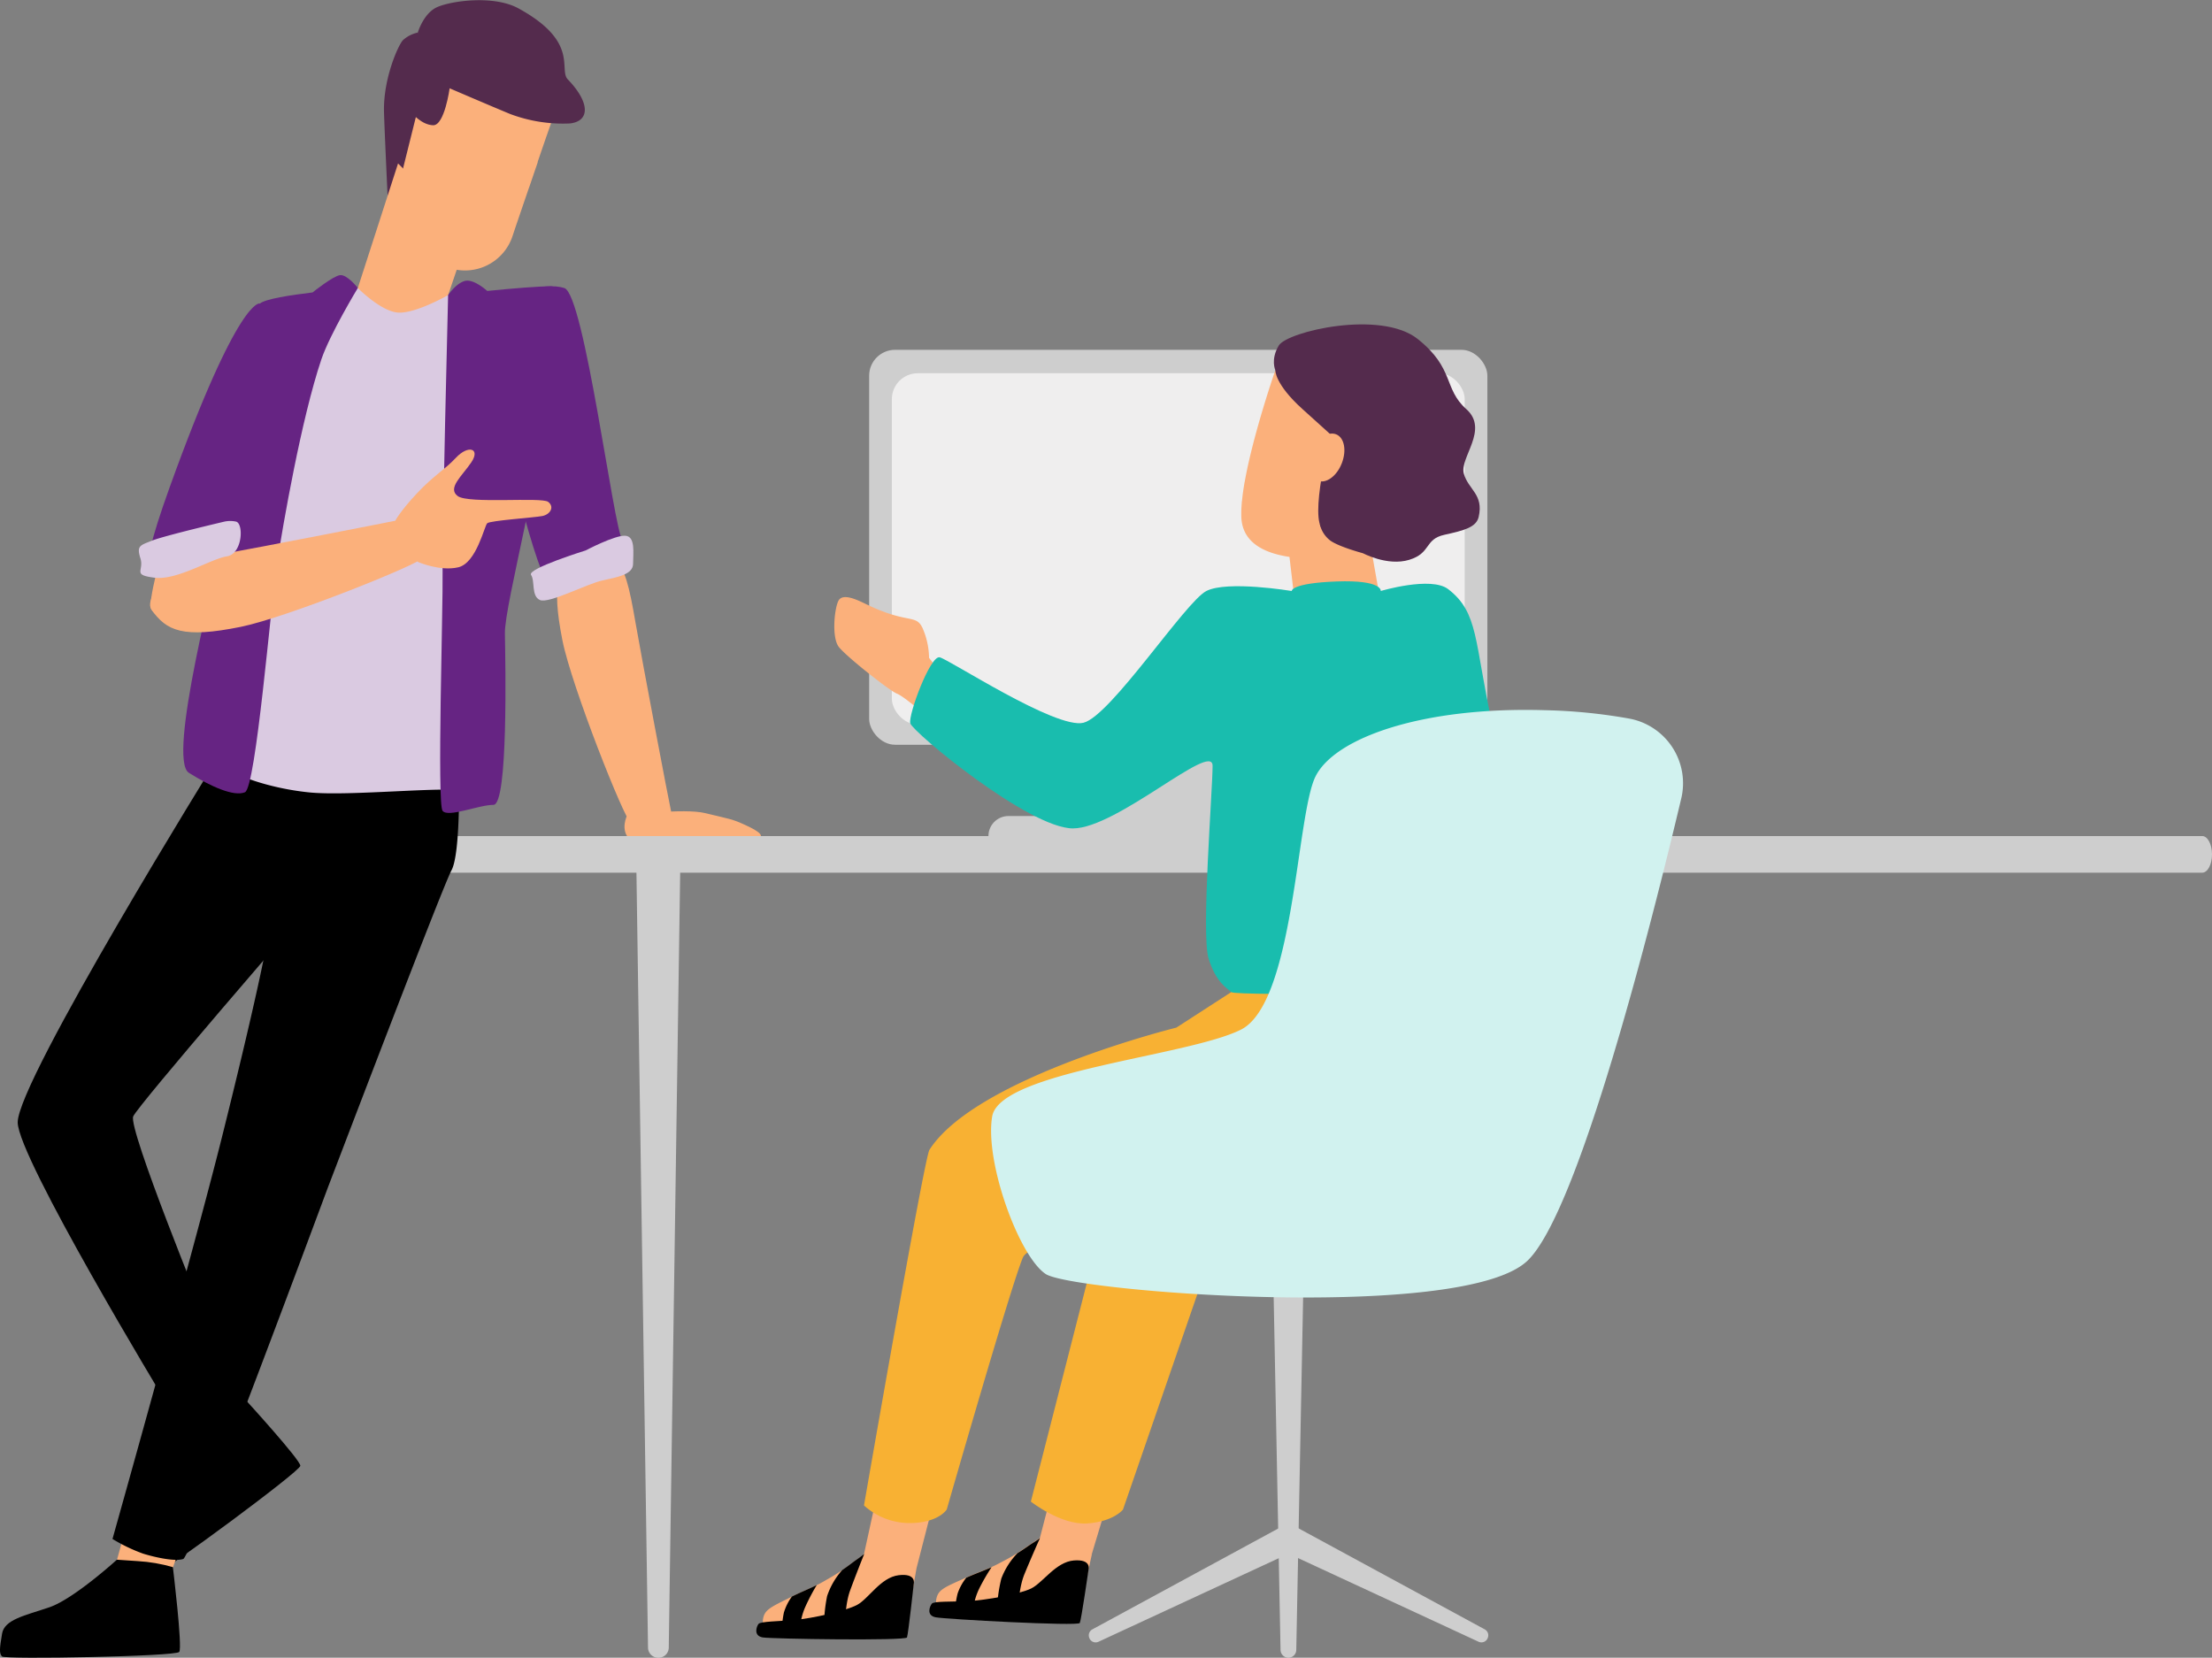 <svg xmlns="http://www.w3.org/2000/svg" xmlns:xlink="http://www.w3.org/1999/xlink" viewBox="0 0 552.37 413.99"><rect x="0" y="0" width="552.37" height="413.99" fill="#808080" stroke="none"/><defs><style>.cls-1{fill:none;}.cls-2{fill:#cecece;}.cls-3{fill:#efeeee;}.cls-4{fill:#fbb07b;}.cls-5{fill:#f8b133;}.cls-6{clip-path:url(#clip-path);}.cls-7{fill:#542b4d;}.cls-8{fill:#dacae1;}.cls-9{fill:#662483;}.cls-10{clip-path:url(#clip-path-2);}.cls-11{fill:#19bdae;}.cls-12{fill:#d1f2ef;}</style><clipPath id="clip-path"><path class="cls-1" d="M61.42,349.7a39.32,39.32,0,0,0-8,3.83l-4.46,2.73s-3.1,14.22-6.89,19.45-7.41,9-5.81,12.23,2.21,4.46,3.28,4.63S74.93,367.48,75,366.06,61.42,349.7,61.42,349.7Z"/></clipPath><clipPath id="clip-path-2"><path class="cls-1" d="M43.17,391.37a39.57,39.57,0,0,0-8.77-1.51l-5.21-.35s-10.75,9.8-16.86,11.88S1.1,404.42.51,408s-.77,4.92,0,5.68,43.4,0,44.25-1.14S43.17,391.37,43.17,391.37Z"/></clipPath></defs><g id="Capa_2" data-name="Capa 2"><g id="Layer_2" data-name="Layer 2"><polygon class="cls-2" points="315.59 208.79 272.87 208.79 282.87 153.29 305.59 153.29 315.59 208.79"/><rect class="cls-2" x="217.04" y="87.36" width="154.38" height="98.63" rx="6.47"/><rect class="cls-3" x="222.71" y="93.21" width="143.05" height="87.73" rx="6.47"/><path class="cls-4" d="M218.59,375.13l-2.84,13L213.42,394c1,3.74,8.76,3.09,11.73.63l3.74-3.08,4-15.55Z"/><path class="cls-4" d="M228.89,391.51l-2.42,13.77a2.64,2.64,0,0,1-2.6,2.18H193.13a2.64,2.64,0,0,1-2.61-3c.33-2.38,1.73-3,6.57-5.41l.67-.33c2.59-1.26,4.13-1.84,6.2-2.87l0,0c1-.48,2-1.07,3.36-1.86s2.2-1.35,3-1.87h0c1.71-1.15,2.49-1.84,3.67-2.65l0,0c1-.68,1.63-1.19,1.73-1.27h0a0,0,0,0,0,0,0l0,.11c-.12.47-.24,2.08,3.05,3.7C222.67,393.87,228.89,391.51,228.89,391.51Z"/><path d="M201.17,401.12a15.82,15.82,0,0,0-1.42,6.34h-4.5a23.77,23.77,0,0,1,.5-4.75,13.23,13.23,0,0,1,2-4c2.59-1.26,4.13-1.84,6.2-2.87A53.28,53.28,0,0,0,201.17,401.12Z"/><path d="M215.74,388.13v0l0,.11c-.33.82-2.1,5.26-3.45,8.95-1.5,4.08-1.25,10.25-1.25,10.25h-5.25a38.93,38.93,0,0,1,.75-8.84,18.61,18.61,0,0,1,3.8-6.53h0c1.71-1.15,2.49-1.84,3.67-2.65l0,0C215,388.72,215.64,388.21,215.74,388.13Z"/><path d="M228.18,395.54s.74-2.7-3.76-2.16-7.52,5.88-10.38,7.41-11.25,3.38-15.5,3.75-8.62.38-9.12,1-1.35,3,1.07,3.38,35.68.87,36,0S228.18,395.54,228.18,395.54Z"/><path class="cls-4" d="M263,371.26l-3.34,12.88-2.56,5.74c.81,3.77,8.63,3.43,11.71,1.09l3.85-2.93,4.63-15.39Z"/><path class="cls-4" d="M272.69,388l-3,13.66a2.64,2.64,0,0,1-2.68,2.08l-30.72-1.21a2.64,2.64,0,0,1-2.49-3.11c.42-2.36,1.85-2.93,6.78-5.14.23-.12.45-.21.68-.31,2.64-1.16,4.2-1.68,6.31-2.62l0,0c1-.44,2.06-1,3.43-1.73s2.25-1.26,3-1.75h0c1.75-1.08,2.56-1.74,3.77-2.51l0,0c1-.65,1.68-1.13,1.78-1.21h0a0,0,0,0,0,0,0,.8.8,0,0,1-.05.11c-.13.47-.32,2.07,2.91,3.82C266.38,390.15,272.69,388,272.69,388Z"/><path d="M244.61,396.55a16,16,0,0,0-1.67,6.28l-4.49-.17a23.79,23.79,0,0,1,.69-4.73A13.33,13.33,0,0,1,241.3,394c2.64-1.16,4.2-1.68,6.31-2.62A52,52,0,0,0,244.61,396.55Z"/><path d="M259.68,384.14v0a.8.8,0,0,1-.05.11c-.36.81-2.3,5.18-3.79,8.81-1.66,4-1.65,10.19-1.65,10.19l-5.25-.2a38.71,38.71,0,0,1,1.1-8.81,18.41,18.41,0,0,1,4.05-6.37h0c1.75-1.08,2.56-1.74,3.77-2.51l0,0C258.93,384.7,259.58,384.22,259.68,384.14Z"/><path d="M271.82,392s.84-2.67-3.67-2.3-7.74,5.57-10.66,7-11.37,2.93-15.64,3.14-8.63,0-9.15.64-1.47,2.94.94,3.41,35.61,2.28,36,1.42S271.82,392,271.82,392Z"/><path class="cls-4" d="M235.37,168.62,232,164.29a19.12,19.12,0,0,0-1.67-7.54c-1.7-3.46-3.65-.83-14-5.85-2.37-1.16-6-2.9-7-.79s-1.65,9.1.12,11.43,12.73,11,14.52,11.68,7.53,5.7,7.86,6S235.37,168.62,235.37,168.62Z"/><path class="cls-2" d="M246.83,208.79h59v-5h-54a5,5,0,0,0-5,5Z"/><path class="cls-5" d="M274.75,307.3,257.42,375s7.48,5.89,14.07,5.45,8.93-3.45,8.93-3.45l23.24-67.33Z"/><path class="cls-5" d="M307.45,247.77l-13.7,8.86S243.67,269,232.09,287.16c-1.29,2-16.34,88.8-16.34,88.8a17,17,0,0,0,11.53,4.4c7.14-.07,9.14-3.4,9.14-3.4s16-55.78,19-62.89S321.73,299,321.73,299s17.51-38,14.93-41.67-16.43-23.1-17.33-23.05S307.45,247.77,307.45,247.77Z"/><path class="cls-2" d="M164.39,414h0a2.57,2.57,0,0,1-2.57-2.53L158.9,216a2.56,2.56,0,0,1,2.56-2.61h5.85a2.58,2.58,0,0,1,2.57,2.61L167,411.46A2.57,2.57,0,0,1,164.39,414Z"/><path class="cls-4" d="M156.61,203.63s14.11-1.87,19.48-.57c6.25,1.52,6.72,1.44,10.08,3,3.78,1.74,5.25,3,2.25,3.75s-28.25,2.5-31,0S156.61,203.63,156.61,203.63Z"/><path class="cls-2" d="M549.93,217.94H110.56c-1.35,0-2.44-2.05-2.44-4.58h0c0-2.52,1.09-4.57,2.44-4.57H549.93c1.34,0,2.44,2.05,2.44,4.57h0C552.37,215.89,551.27,217.94,549.93,217.94Z"/><g class="cls-6"><path d="M61.42,349.7a39.32,39.32,0,0,0-8,3.83l-4.46,2.73s-3.1,14.22-6.89,19.45-7.41,9-5.81,12.23,2.21,4.46,3.28,4.63S74.93,367.48,75,366.06,61.42,349.7,61.42,349.7Z"/></g><polygon class="cls-4" points="30.67 384.29 28.09 393.54 32.17 398.29 41.25 396.79 45.76 384.29 30.67 384.29"/><path d="M54.17,189.54S4.42,269.79,4.42,280.29c0,8.75,36.67,69.34,36.67,69.34l9.95-21S31.9,281.79,33.27,278.79s42.48-50.5,42.48-50.5l-4.29-44.66Z"/><path d="M114.6,193s.49,20-1.85,24.33-30,77-30.66,78.67-34.31,92.67-36.33,93.33S39,389,35.75,388a42.22,42.22,0,0,1-7.66-3.67S48.42,312,55.42,284s12.94-54,12.14-56.33S57.29,187,57.29,187Z"/><path class="cls-4" d="M153.35,139.46c2.75,2.44,3.79,7,5.34,16s8.39,45,8.88,47.1-8.85,2.92-10.18,2.65-14.66-33.77-16.95-45.32c-2.85-14.39-1-18.62,4.48-22.33C147.05,136.12,151.66,138,153.35,139.46Z"/><path class="cls-7" d="M104.31,8.14a7.93,7.93,0,0,0-3.71,1.91c-1.25,1.39-4.92,9.73-4.71,17.88.12,4.52.9,21,.9,21l9.3-7.19,4.43-23.88Z"/><path class="cls-4" d="M137.53,31l1.17-3.41L107,16.58,97.89,53.12c-1.79,5.13-1.84,8.2,3.29,10l10.91,3.8.13,0a12.5,12.5,0,0,0,15.78-8l.64-1.93,2.86-8.38.29-.85.13-.38.36-1,1.5-4.4.06-.16.43-1.27,0-.15.6-1.75.62-1.8.88-2.56Z"/><polygon class="cls-4" points="117.06 58.49 106.45 89.79 85.76 83.05 99.4 40.82 117.06 58.49"/><path class="cls-7" d="M112.09,9.78s-2.57,7-1.19,9.65l1.38,2.62s9.28,4,15.14,6.43a37.46,37.46,0,0,0,14.89,2.35c5-.55,5.11-5.16-.52-11-2.39-2.5,3-9.35-12.33-17.74-6.25-3.41-16.89-1.85-20.32-.3s-4.83,6.4-4.83,6.4l2,5.76,6.33,1Z"/><path class="cls-8" d="M89.35,71.93s5.53,5.61,9.8,6.11S111.9,73.7,111.9,73.7a112.31,112.31,0,0,1,11.31.72c5.21.87,12.39,21.37,10,33.37s-16.08,67.75-15,78.5,2.15,12.5-2.24,11.25-28.72,1.35-38.72.35-20.92-4.6-23.17-8.35S65.67,133,65.67,126s2.5-44.5,4.25-47.25S89.35,71.93,89.35,71.93Z"/><path class="cls-9" d="M111.9,73.7S110.37,135,110.52,143s-1.42,57.75,0,59.5,9-1.5,12.7-1.5,3-35.25,2.86-42.75,10.34-45.25,9.47-57.75,6.08-29,2.05-29C131.3,71.47,111.9,73.7,111.9,73.7Z"/><path class="cls-9" d="M89.35,71.93s-21.68,1.61-24.43,3.86-6,43.75-8.5,55.5S41.67,189.54,47.17,193s11.25,6,14,4.85,6.5-47.35,8-57.1,6.08-36.16,11.08-51C82.43,83.33,89.35,71.93,89.35,71.93Z"/><path class="cls-9" d="M127.19,73.7s8.73-3.38,13.73-1.77,12.25,59.73,14.5,63-16.22,11-19,9.46S123,98.54,123.21,96.54,127.19,73.7,127.19,73.7Z"/><path class="cls-8" d="M146.25,137.46s-14.68,4.56-13.64,6.11,0,5.27,2.21,6.27,11.77-4.05,15.6-4.88,7.67-1.5,7.67-4.17.66-6.88-2-7S146.25,137.46,146.25,137.46Z"/><path class="cls-9" d="M64.92,75.79s-5.25-2.11-22.5,45.75c-5.08,14.1-6,19.25-4.75,19.75s23-2.92,23-2.92Z"/><path class="cls-4" d="M41.79,143.23c2.43-2.75,4.84-3.33,13.84-4.91s44.95-8.59,47.06-9.09,3,8.84,2.7,10.17-33.71,14.8-45.25,17.14c-14.38,2.92-18.61,1.07-22.35-4.37C36.34,150,40.3,144.93,41.79,143.23Z"/><path class="cls-4" d="M40.58,137.28s-3.79,13.14-2.79,14.89,4.75,4.37,8.5,4.37,8.75-1.75,9-5.87,2-16.88,2-16.88Z"/><path class="cls-8" d="M55.92,130.29S41,133.8,38,135s-3.94,1.25-2.94,4.42-2.17,4.13,3.5,4.85,14.1-4.71,18.09-5.33,4.24-8.35,2.24-8.69A6.92,6.92,0,0,0,55.92,130.29Z"/><path class="cls-4" d="M136.88,125.33c-1.67-1.26-19.89.54-22.57-1.44s1.07-5,3.39-8.44-.73-4.49-3.91-1.07c-2.74,2.94-5.5,4.36-9.7,8.85S98.73,130,98.73,130l1.37,4.35,4.29,6s5.52,2.4,10.06,1.32,6.5-10.33,7.22-11,11.77-1.41,13.75-1.8S138.54,126.59,136.88,125.33Z"/><path class="cls-9" d="M78.09,73s5.08-4.08,6.83-4.29,4.43,3.19,4.43,3.19l-8.93,3.85Z"/><path class="cls-9" d="M111.9,73.7s1.92-2.91,4.16-3.53,5.61,2.49,5.61,2.49-4,3.11-4.61,3.12A41.29,41.29,0,0,1,111.9,73.7Z"/><g class="cls-10"><path d="M43.17,391.37a39.57,39.57,0,0,0-8.77-1.51l-5.21-.35s-10.75,9.8-16.86,11.88S1.1,404.42.51,408s-.77,4.92,0,5.68,43.4,0,44.25-1.14S43.17,391.37,43.17,391.37Z"/></g><path class="cls-4" d="M321.73,136.14c-.12.37,2.4,20.68,2.4,20.68l12.65,3.12,9.51-.82L341,129.06Z"/><path class="cls-4" d="M352.77,100.49,341.5,131.82c-2.15,9.12-7.52,8.09-13.27,7.79-4.93-.25-17.81-.57-18.25-10.41a30.54,30.54,0,0,1,.11-3.62c0-.15,0-.32.06-.48.12-1.36.33-2.84.59-4.37v0c0-.15.06-.3.09-.46,2.17-12.16,7.64-27.8,7.64-27.8Z"/><path class="cls-7" d="M318.47,92.45s-.19,3.44,6.82,9.75l7,6.32s-5.56,21.26-1.8,23.84c14.71,10.11,16.79,0,16.79,0l7.58-31.92-35.53-9.79Z"/><path class="cls-4" d="M335.06,115.71c-1.25,3.21-3.92,5.15-6,4.35s-2.68-4-1.42-7.25,3.93-5.15,6-4.35S336.32,112.51,335.06,115.71Z"/><path class="cls-7" d="M329.58,130.89A7.05,7.05,0,0,0,332.2,135c2.17,1.56,8,3.12,8,3.12l5.51-.54-7.45-8.47Z"/><path class="cls-11" d="M344.8,147.59s.47-2.8-11-2.38-11.24,2.38-11.24,2.38-16.07-2.68-21.31,0-23.85,31.16-30.67,32.9S237,164.68,234.65,164.15s-7.86,14.32-7.34,16.47,29.62,26.26,40.63,26.26S302.8,185,302.8,191.24s-2.88,42.11-1,48.14,4.57,7.34,5.69,8.39,66.39,0,67.18,0,2.36-47-2.1-67.28-3.28-27.48-10.95-33.37C357.33,143.85,344.8,147.59,344.8,147.59Z"/><path class="cls-2" d="M321.77,414h0a2,2,0,0,1-2-1.93l-1.87-96.16h7.67l-1.87,96.16A2,2,0,0,1,321.77,414Z"/><path class="cls-12" d="M419.84,199.38c-7.32,30.85-25.65,103.58-38.51,115.56l-.34.3c-15.26,13.1-91.46,8.8-113.95,4.59-3.05-.57-5.11-1.14-5.9-1.66-6.69-4.41-15.29-28.07-13.38-39.35s48.72-15,62.09-21.67,13.85-53.49,18.63-63.2,26.74-17.51,57.31-16.59a134.83,134.83,0,0,1,21.14,2.11A16.42,16.42,0,0,1,419.84,199.38Z"/><path class="cls-2" d="M369.23,410l-47.46-22-47.46,22A1.68,1.68,0,0,1,272,409h0a1.69,1.69,0,0,1,.77-2.09l49-26.59,49,26.59a1.68,1.68,0,0,1,.76,2.09h0A1.68,1.68,0,0,1,369.23,410Z"/><path class="cls-7" d="M318.47,92.45s-1.24-2.66.86-6.16,25.46-9,34.71-1.62,6.36,12.37,12.12,17.5-1.74,12.12-.62,16.12,5,5.16,3.71,10.77c-.58,2.61-3.58,3.4-8.58,4.5s-3.25,4.55-8.75,6.24-11.75-1.73-11.75-1.73l.62-23.81L327.92,96.67Z"/><path class="cls-7" d="M112.28,22.05s-1.27,9.32-4.13,9.23-5.25-3-5.25-3-.18-9.87,2.83-13.7,5.17-1.71,6.92.28S112.28,22.05,112.28,22.05Z"/></g></g></svg>